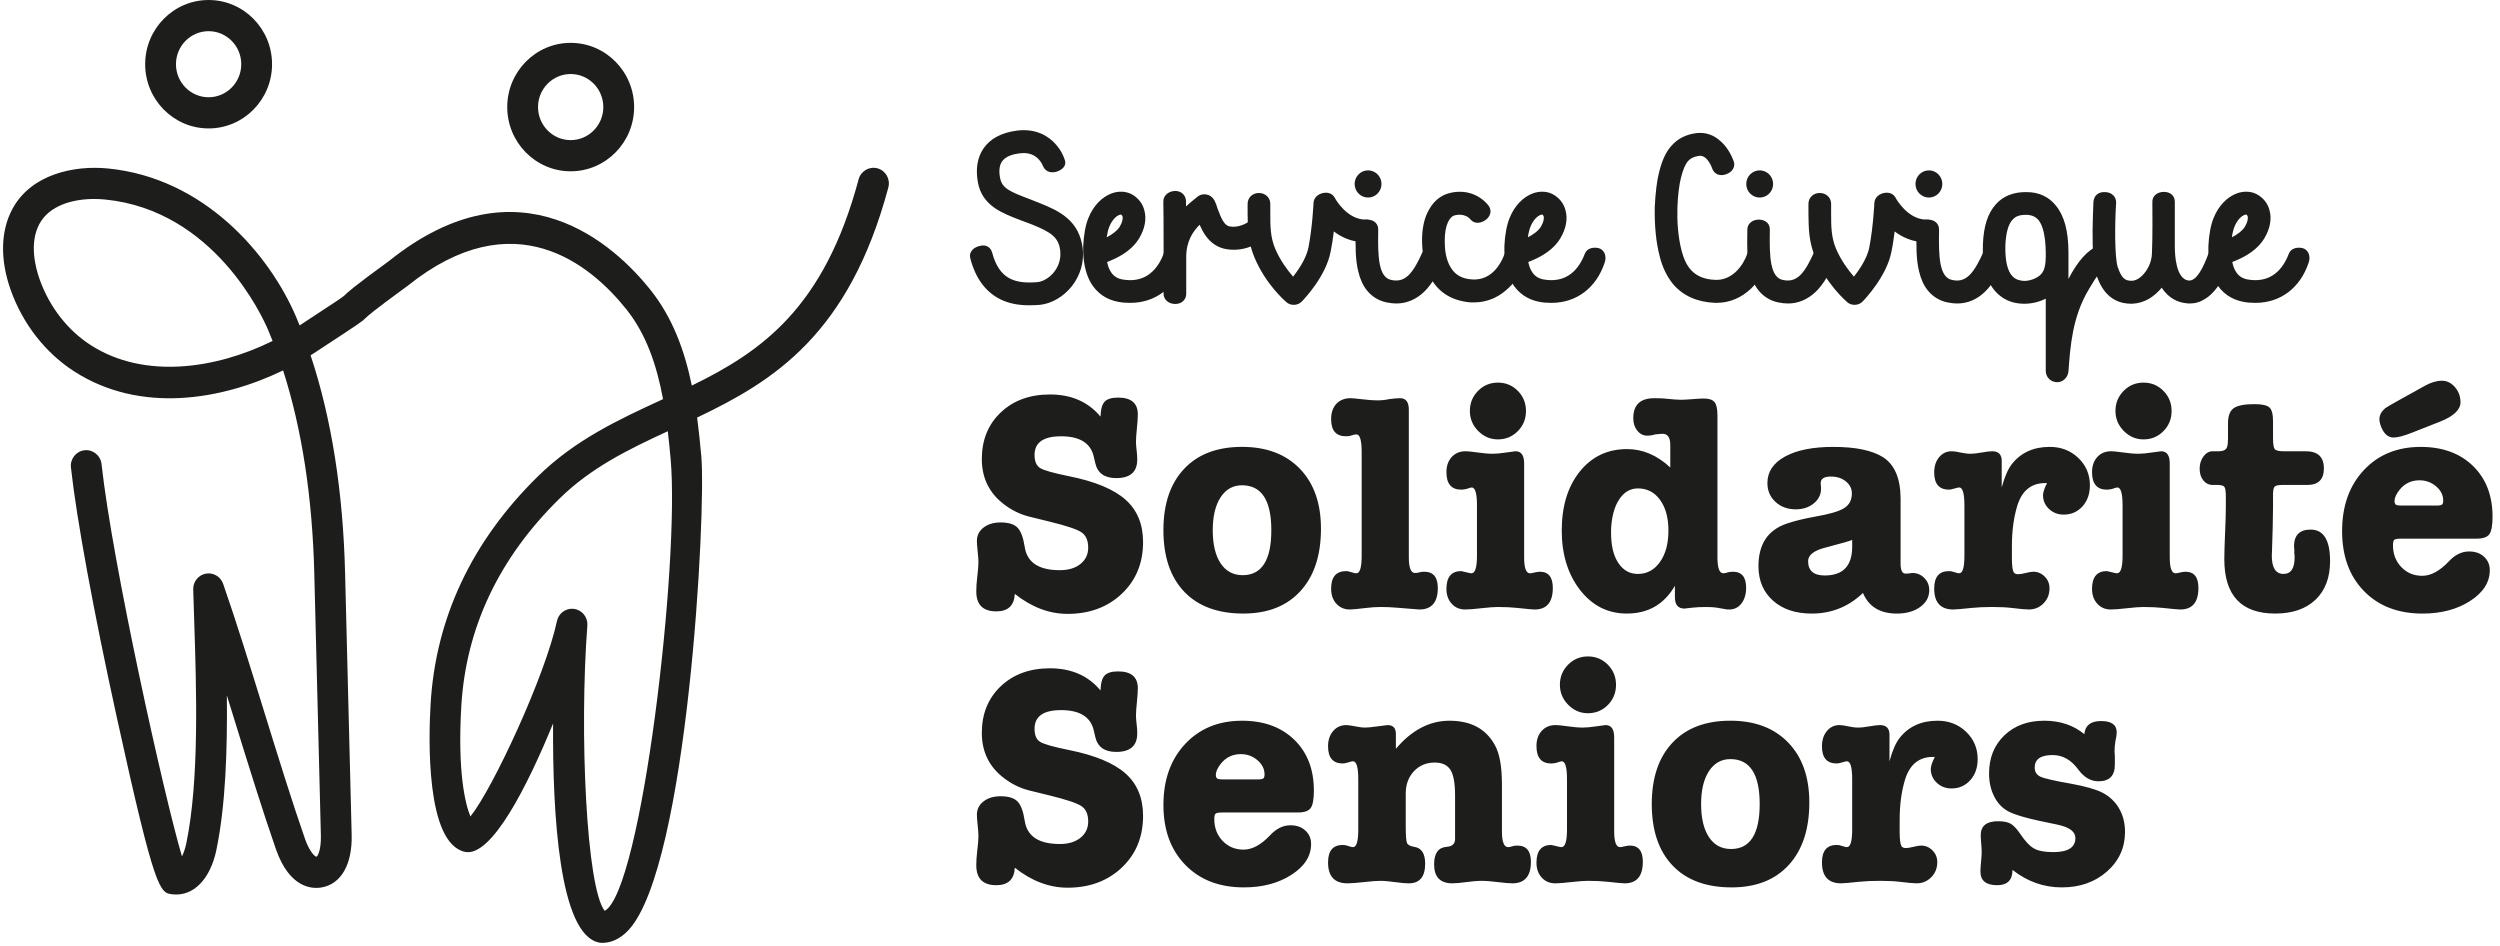 <svg xmlns="http://www.w3.org/2000/svg" width="185" height="70" viewBox="0 0 185 70">
    <defs>
        <filter id="2gxkus87na">
            <feColorMatrix in="SourceGraphic" values="0 0 0 0 1 0 0 0 0 1 0 0 0 0 1 0 0 0 1 0"/>
        </filter>
        <filter id="btrorw78xb">
            <feColorMatrix in="SourceGraphic" values="0 0 0 0 0 0 0 0 0 0 0 0 0 0 0 0 0 0 1 0"/>
        </filter>
    </defs>
    <g fill="none" fill-rule="evenodd">
        <g>
            <g filter="url(#2gxkus87na)" transform="translate(-95 -6799) translate(0 6739)">
                <g fill="#1D1D1B" filter="url(#btrorw78xb)" transform="translate(95 60)">
                    <path d="M77.697 29.19c1.582 0 2.83.546 3.741 1.64.015-.54.118-.909.308-1.11.19-.198.522-.299.993-.299.974 0 1.46.415 1.46 1.247 0 .231-.023.57-.068 1.016-.046.447-.069.785-.069 1.016 0 .139.015.34.046.6.03.263.046.462.046.6v.117c0 .908-.518 1.362-1.552 1.362-.867 0-1.384-.37-1.551-1.108l-.114-.485c-.229-1.002-1.035-1.501-2.419-1.501-1.309 0-1.962.461-1.962 1.385 0 .478.141.8.422.97.282.17.993.369 2.134.6 1.916.386 3.308.963 4.174 1.733.868.77 1.301 1.817 1.301 3.14 0 1.556-.525 2.83-1.574 3.824-1.05.992-2.388 1.489-4.016 1.489-1.354 0-2.654-.492-3.901-1.478-.045.863-.502 1.293-1.369 1.293-.989 0-1.483-.492-1.483-1.478 0-.323.023-.67.068-1.04.06-.491.092-.87.092-1.13 0-.17-.02-.432-.057-.785-.039-.356-.057-.617-.057-.786 0-.401.163-.728.49-.982.327-.254.75-.38 1.267-.38.577 0 .992.126 1.243.38.25.254.43.728.536 1.42.168 1.155 1.034 1.733 2.601 1.733.639 0 1.148-.154 1.529-.462.38-.309.57-.708.57-1.202 0-.538-.168-.92-.502-1.142-.335-.223-1.134-.49-2.395-.797l-1.507-.37c-.654-.17-1.262-.47-1.825-.9-1.095-.831-1.643-1.948-1.643-3.35 0-1.417.468-2.566 1.404-3.452.935-.886 2.148-1.328 3.639-1.328M91.91 35.91c-.67 0-1.197.297-1.585.89-.387.593-.582 1.405-.582 2.436 0 1.047.195 1.864.582 2.45.388.583.932.877 1.631.877 1.415 0 2.122-1.109 2.122-3.327 0-2.217-.722-3.325-2.168-3.325m.091 9.492c-1.885 0-3.342-.54-4.369-1.617-1.026-1.077-1.54-2.594-1.54-4.55 0-1.94.51-3.453 1.53-4.537 1.018-1.086 2.448-1.63 4.288-1.63 1.81 0 3.237.54 4.279 1.617 1.04 1.078 1.563 2.556 1.563 4.435 0 1.972-.506 3.51-1.518 4.618-1.011 1.11-2.422 1.664-4.233 1.664M103.615 29.467c.425 0 .638.285.638.854v10.924c0 .77.152 1.155.456 1.155.122 0 .228-.014.32-.046.091-.03.213-.046.364-.046.67 0 1.005.401 1.005 1.2 0 1.063-.457 1.595-1.369 1.595-.016 0-.593-.047-1.734-.139-.35-.03-.723-.046-1.119-.046-.335 0-.692.022-1.07.069-.64.078-1.044.116-1.21.116-.41 0-.746-.142-1.005-.427-.258-.285-.388-.659-.388-1.12 0-.863.374-1.295 1.119-1.295.09 0 .217.028.376.082.16.054.284.081.376.081.26 0 .389-.432.389-1.293v-7.692c0-.862-.13-1.293-.389-1.293-.105 0-.243.032-.412.092-.09.032-.21.046-.364.046-.73 0-1.095-.423-1.095-1.27 0-.476.13-.854.388-1.131.26-.277.608-.416 1.05-.416.121 0 .38.023.776.069.517.062.904.092 1.163.092.35 0 .654-.03.913-.092.349-.046.624-.069.822-.069M110.847 32.515c-.564 0-1.05-.207-1.46-.623-.411-.416-.617-.908-.617-1.478 0-.585.202-1.082.605-1.49.404-.407.894-.611 1.472-.611s1.068.204 1.472.611c.402.408.603.905.603 1.49s-.2 1.082-.603 1.49c-.404.408-.894.611-1.472.611m1.3.878c.426 0 .639.3.639.901v6.951c0 .785.145 1.18.434 1.18.06 0 .17-.02.33-.06.16-.038.294-.057.4-.057.639 0 .958.4.958 1.2 0 1.063-.45 1.595-1.346 1.595-.153 0-.58-.04-1.278-.116-.426-.047-.912-.069-1.46-.069-.273 0-.678.031-1.21.092-.533.06-.927.093-1.186.093-.41 0-.745-.142-1.003-.427-.26-.285-.39-.651-.39-1.098 0-.877.367-1.317 1.096-1.317l.593.14c.061.015.115.023.16.023.274 0 .411-.431.411-1.293v-3.742c0-.878-.13-1.318-.387-1.318-.045 0-.184.04-.412.117-.15.031-.274.046-.365.046-.73 0-1.095-.43-1.095-1.294 0-.461.13-.834.389-1.12.258-.284.6-.427 1.026-.427.168 0 .412.024.731.07.532.076.958.115 1.277.115.258 0 .593-.031 1.003-.093.412-.06.64-.092.685-.092M121.204 36.142c-.562 0-1.022.269-1.38.808-.357.539-.558 1.27-.604 2.193v.301c0 .94.178 1.68.537 2.217.358.54.84.81 1.447.81.67 0 1.213-.294 1.631-.879.419-.585.629-1.362.629-2.332 0-.94-.205-1.695-.616-2.264-.41-.57-.958-.854-1.644-.854m-.797-2.91c1.154 0 2.219.454 3.194 1.362v-1.663c0-.554-.191-.83-.571-.83-.091 0-.273.014-.547.045-.198.062-.396.092-.593.092-.29 0-.533-.123-.731-.369-.197-.246-.297-.554-.297-.924 0-.986.517-1.478 1.552-1.478.335 0 .578.008.73.023.609.062 1.02.093 1.231.093.199 0 .488-.016.868-.047.38-.03.662-.046.845-.046.38 0 .64.088.787.266.144.176.216.504.216.98v10.51c0 .785.145 1.178.434 1.178.09 0 .205-.024.342-.07.09-.03.213-.046.365-.046.654 0 .981.393.981 1.179 0 .477-.114.866-.343 1.165-.228.3-.53.45-.912.45h-.137l-.798-.138c-.182-.03-.442-.046-.776-.046-.395 0-.723.016-.982.046-.38.046-.584.07-.616.07-.47 0-.706-.279-.706-.833v-.853c-.792 1.37-1.977 2.055-3.56 2.055-1.399 0-2.552-.58-3.457-1.743-.903-1.163-1.357-2.63-1.357-4.4 0-1.802.445-3.257 1.335-4.366.89-1.108 2.057-1.662 3.503-1.662M137.062 40.46v-.507c-.107.061-.776.253-2.008.576-.836.216-1.254.547-1.254.994 0 .708.41 1.062 1.231 1.062 1.353 0 2.03-.708 2.03-2.125m3.308 4.944c-1.247 0-2.083-.51-2.509-1.526-1.066 1.017-2.328 1.526-3.787 1.526-1.203 0-2.16-.32-2.875-.96-.716-.638-1.072-1.49-1.072-2.552 0-1.616.691-2.663 2.076-3.14.594-.201 1.278-.37 2.053-.509 1.08-.184 1.815-.396 2.201-.635.389-.238.582-.603.582-1.098 0-.353-.147-.649-.445-.888-.296-.239-.665-.358-1.107-.358-.5 0-.752.16-.752.484 0 .108.008.216.023.323v.094c0 .43-.179.793-.536 1.085-.357.293-.803.44-1.334.44-.609 0-1.11-.186-1.507-.555-.395-.37-.592-.831-.592-1.387 0-.831.432-1.485 1.3-1.962.867-.478 2.06-.716 3.581-.716 1.643 0 2.867.254 3.675.762.866.554 1.3 1.586 1.3 3.095v4.78c0 .493.122.739.365.739.121 0 .234-.008.341-.022.046-.016.1-.024.16-.024.35 0 .646.124.89.37s.365.547.365.9c0 .51-.225.924-.674 1.247-.448.324-1.022.487-1.722.487M148.127 34.11v1.962c.213-.785.463-1.362.752-1.732.67-.847 1.606-1.27 2.807-1.27.836 0 1.54.274 2.111.82.57.546.855 1.22.855 2.02 0 .633-.182 1.152-.547 1.56-.366.408-.83.611-1.392.611-.427 0-.787-.138-1.084-.416-.296-.277-.445-.614-.445-1.015 0-.216.1-.517.296-.902h-.137c-1.02 0-1.704.548-2.053 1.64-.273.878-.41 1.887-.41 3.026v.877c0 .555.046.91.137 1.063.06.092.166.138.32.138.136 0 .325-.03.57-.092.243-.06.425-.093.547-.093.334 0 .62.12.855.36.236.238.354.526.354.865 0 .447-.148.82-.445 1.12-.296.3-.658.45-1.083.45-.228 0-.655-.038-1.28-.115-.378-.046-.857-.07-1.435-.07-.579 0-1.089.024-1.53.07-.73.077-1.177.115-1.346.115-.942 0-1.414-.515-1.414-1.547 0-.862.365-1.293 1.095-1.293.122 0 .26.026.41.081.152.054.266.08.343.08.258 0 .388-.43.388-1.293v-3.742c0-.877-.13-1.316-.388-1.316-.061 0-.179.028-.353.08-.176.055-.31.082-.4.082-.73 0-1.095-.424-1.095-1.27 0-.462.122-.839.365-1.132.244-.293.556-.44.935-.44.151 0 .366.032.64.094.272.061.531.092.775.092.183 0 .45-.03.8-.092.348-.062.607-.093.775-.093.47 0 .707.239.707.716M158.621 32.515c-.563 0-1.049-.207-1.46-.623-.41-.416-.617-.908-.617-1.478 0-.585.203-1.082.606-1.49.403-.407.894-.611 1.471-.611.58 0 1.068.204 1.473.611.402.408.604.905.604 1.49s-.202 1.082-.604 1.49c-.405.408-.894.611-1.473.611m1.301.878c.425 0 .639.3.639.901v6.951c0 .785.144 1.18.434 1.18.06 0 .17-.02.33-.06.16-.038.293-.057.4-.057.64 0 .958.4.958 1.2 0 1.063-.45 1.595-1.347 1.595-.152 0-.578-.04-1.276-.116-.427-.047-.913-.069-1.46-.069-.275 0-.679.031-1.21.092-.534.06-.93.093-1.187.093-.41 0-.745-.142-1.003-.427-.26-.285-.39-.651-.39-1.098 0-.877.366-1.317 1.096-1.317l.593.14c.062.015.115.023.161.023.272 0 .41-.431.41-1.293v-3.742c0-.878-.13-1.318-.387-1.318-.045 0-.184.04-.412.117-.151.031-.274.046-.365.046-.73 0-1.095-.43-1.095-1.294 0-.461.13-.834.389-1.12.258-.284.6-.427 1.025-.427.17 0 .413.024.732.07.531.076.958.115 1.277.115.259 0 .593-.031 1.003-.093.412-.06.64-.092.685-.092M168.204 36.557v.948l-.022 1.431-.046 1.547c-.016.509-.024.716-.024.624 0 .909.29 1.363.866 1.363.55 0 .824-.408.824-1.225 0-.123-.009-.215-.023-.277v-.3c-.017-.108-.022-.185-.022-.231 0-.832.409-1.247 1.232-1.247.957 0 1.436.778 1.436 2.333 0 1.216-.357 2.167-1.072 2.852-.716.685-1.712 1.028-2.989 1.028-2.51 0-3.765-1.34-3.765-4.018 0-.43.02-1.078.057-1.94.038-.862.056-1.51.056-1.94v-.74c0-.385-.032-.627-.102-.727-.067-.1-.23-.151-.49-.151h-.365c-.289 0-.524-.111-.707-.335-.182-.222-.274-.511-.274-.866 0-.354.095-.658.284-.912.191-.254.415-.38.674-.38h.433c.364 0 .579-.108.64-.324.044-.124.068-.332.068-.623v-1.132c0-.54.14-.908.42-1.109.283-.2.797-.3 1.541-.3.534 0 .894.077 1.085.23.19.155.285.494.285 1.016v1.249c0 .445.042.723.125.831.084.107.301.161.65.161h1.645c.895 0 1.344.423 1.344 1.27 0 .817-.41 1.224-1.232 1.224h-1.87c-.319 0-.51.055-.57.162-.06.108-.092.277-.092.508M177.193 37.089c0 .092.024.17.069.231.046.061.205.092.479.092h2.555c.229 0 .368-.027.422-.08.054-.055.08-.15.08-.29 0-.4-.175-.751-.525-1.05-.35-.3-.762-.45-1.233-.45-.607 0-1.101.238-1.481.715-.244.308-.366.585-.366.832m-1.117-6.075c0-.292.144-.561.433-.808.107-.076.38-.238.82-.485l2.123-1.178c.44-.246.86-.369 1.255-.369.366 0 .684.158.958.473.274.316.411.69.411 1.12 0 .554-.502 1.032-1.506 1.432l-2.055.808c-.622.248-1.087.37-1.39.37-.38 0-.678-.239-.89-.716-.107-.246-.16-.462-.16-.647m8.373 7.23c0 .646-.08 1.077-.239 1.292-.16.216-.476.324-.947.324h-5.567c-.273 0-.444.027-.514.082-.067.053-.101.188-.101.403 0 .647.204 1.186.615 1.617.41.43.928.647 1.55.647.64 0 1.294-.355 1.964-1.063.456-.493.958-.738 1.506-.738.456 0 .824.13 1.106.391.282.263.423.593.423.994 0 .894-.485 1.652-1.449 2.275-.967.624-2.141.936-3.526.936-1.81 0-3.254-.556-4.334-1.664-1.081-1.109-1.62-2.587-1.62-4.434 0-1.863.536-3.369 1.607-4.515 1.074-1.147 2.477-1.721 4.21-1.721 1.613 0 2.902.47 3.867 1.409.966.94 1.45 2.194 1.45 3.765M77.697 49.454c1.582 0 2.83.546 3.741 1.639.015-.54.118-.908.308-1.109.19-.199.522-.3.993-.3.974 0 1.46.416 1.46 1.248 0 .23-.023.57-.068 1.016-.046.447-.069.785-.069 1.016 0 .139.015.339.046.6.03.263.046.462.046.6v.116c0 .909-.518 1.362-1.552 1.362-.867 0-1.384-.37-1.551-1.108l-.114-.485c-.229-1.001-1.035-1.5-2.419-1.5-1.309 0-1.962.46-1.962 1.384 0 .478.141.802.422.97.282.17.993.37 2.134.6 1.916.386 3.308.964 4.174 1.733.868.771 1.301 1.818 1.301 3.141 0 1.556-.525 2.83-1.574 3.824-1.05.992-2.388 1.488-4.016 1.488-1.354 0-2.654-.492-3.901-1.477-.045.862-.502 1.293-1.369 1.293-.989 0-1.483-.493-1.483-1.479 0-.322.023-.67.068-1.039.06-.492.092-.87.092-1.13 0-.171-.02-.433-.057-.786-.039-.354-.057-.617-.057-.786 0-.4.163-.727.49-.981.327-.254.75-.381 1.267-.381.577 0 .992.127 1.243.38.25.255.43.728.536 1.42.168 1.156 1.034 1.733 2.601 1.733.639 0 1.148-.154 1.529-.462.38-.308.57-.708.57-1.202 0-.538-.168-.919-.502-1.141-.335-.224-1.134-.49-2.395-.798l-1.507-.37c-.654-.169-1.262-.47-1.825-.9-1.095-.83-1.643-1.947-1.643-3.349 0-1.417.468-2.566 1.404-3.453.935-.885 2.148-1.327 3.639-1.327M89.971 57.353c0 .092.023.17.068.23.046.061.206.093.48.093h2.555c.228 0 .368-.027.422-.081.054-.054.08-.15.08-.289 0-.4-.175-.751-.524-1.05-.35-.301-.762-.451-1.233-.451-.608 0-1.103.239-1.483.716-.243.308-.365.585-.365.832m7.256 1.154c0 .647-.08 1.078-.24 1.293-.16.215-.476.324-.947.324h-5.567c-.274 0-.445.026-.513.081-.068.054-.103.188-.103.403 0 .648.205 1.187.616 1.618.411.43.928.646 1.551.646.64 0 1.294-.354 1.963-1.062.456-.493.958-.739 1.506-.739.455 0 .825.13 1.106.392.282.262.422.592.422.994 0 .893-.483 1.652-1.449 2.274-.966.625-2.14.936-3.524.936-1.81 0-3.255-.556-4.335-1.664-1.081-1.108-1.62-2.586-1.62-4.434 0-1.863.536-3.368 1.608-4.514 1.073-1.147 2.475-1.721 4.21-1.721 1.612 0 2.9.47 3.867 1.408.966.94 1.449 2.195 1.449 3.765M103.295 54.303v1.108c1.171-1.385 2.494-2.077 3.97-2.077 1.581 0 2.699.6 3.353 1.8.35.617.525 1.587.525 2.912v3.464c0 .784.152 1.178.457 1.178.075 0 .19-.024.34-.07.078-.031.192-.046.344-.046.669 0 1.004.4 1.004 1.2 0 1.063-.457 1.594-1.369 1.594-.244 0-.608-.031-1.095-.092-.488-.06-.852-.092-1.096-.092-.38 0-.784.031-1.208.092-.426.06-.776.092-1.05.092-.898 0-1.346-.469-1.346-1.409 0-.815.312-1.247.935-1.293.411-.03.616-.223.616-.577v-3.234c0-.892-.113-1.52-.342-1.883-.227-.361-.616-.541-1.164-.541-.623 0-1.137.215-1.54.646-.403.431-.604.978-.604 1.64v2.402c0 .693.03 1.112.092 1.259.06.146.235.242.525.288.547.078.82.493.82 1.247 0 .97-.403 1.455-1.21 1.455-.227 0-.509-.022-.843-.069-.563-.077-.981-.115-1.254-.115-.275 0-.681.031-1.222.092-.539.06-.947.092-1.22.092-.959 0-1.437-.515-1.437-1.548 0-.861.365-1.292 1.094-1.292.122 0 .26.027.41.08.153.055.267.082.343.082.258 0 .388-.432.388-1.294v-3.742c0-.877-.13-1.317-.388-1.317-.061 0-.18.028-.352.082-.176.054-.31.08-.4.08-.73 0-1.095-.423-1.095-1.27 0-.462.125-.838.376-1.131.252-.293.582-.44.992-.44.123 0 .38.04.777.117.227.046.425.068.593.068.182 0 .494-.03.934-.092.442-.06.685-.092.731-.092.41 0 .616.216.616.646M117.509 52.78c-.564 0-1.05-.208-1.46-.624-.411-.416-.617-.908-.617-1.479 0-.584.202-1.081.605-1.489.404-.408.894-.612 1.472-.612.579 0 1.068.204 1.473.612.401.408.603.905.603 1.49s-.202 1.082-.603 1.49c-.405.408-.894.611-1.473.611m1.3.877c.426 0 .64.301.64.901v6.952c0 .785.144 1.179.433 1.179.06 0 .17-.02.331-.059.16-.038.293-.057.4-.057.638 0 .957.4.957 1.2 0 1.063-.45 1.595-1.346 1.595-.153 0-.58-.039-1.278-.117-.426-.046-.912-.068-1.46-.068-.273 0-.677.031-1.21.092-.533.06-.927.093-1.186.093-.41 0-.745-.143-1.002-.427-.26-.285-.39-.651-.39-1.098 0-.878.366-1.316 1.096-1.316l.592.138c.063.016.115.024.161.024.273 0 .41-.432.41-1.294v-3.741c0-.878-.13-1.318-.387-1.318-.045 0-.184.04-.411.116-.152.032-.275.047-.365.047-.73 0-1.096-.43-1.096-1.293 0-.462.13-.835.39-1.121.257-.284.6-.428 1.025-.428.168 0 .412.024.731.07.532.077.958.115 1.277.115.259 0 .593-.03 1.004-.092.412-.06.64-.093.684-.093M128.05 56.174c-.67 0-1.197.297-1.587.889-.387.594-.581 1.406-.581 2.436 0 1.048.194 1.864.581 2.45.39.584.932.877 1.632.877 1.414 0 2.121-1.109 2.121-3.327 0-2.216-.723-3.325-2.167-3.325m.092 9.493c-1.887 0-3.343-.54-4.37-1.618-1.027-1.077-1.54-2.594-1.54-4.55 0-1.939.51-3.452 1.529-4.537 1.02-1.086 2.448-1.63 4.29-1.63 1.809 0 3.234.54 4.277 1.618 1.041 1.077 1.563 2.555 1.563 4.434 0 1.972-.506 3.51-1.517 4.619-1.012 1.109-2.424 1.664-4.232 1.664M139.822 54.373v1.962c.213-.785.464-1.362.753-1.731.669-.847 1.605-1.271 2.807-1.271.835 0 1.54.274 2.11.82.57.547.855 1.22.855 2.02 0 .633-.182 1.153-.547 1.56-.366.408-.83.613-1.392.613-.426 0-.787-.14-1.083-.417-.297-.277-.446-.615-.446-1.016 0-.216.1-.515.297-.901h-.137c-1.02 0-1.704.547-2.054 1.64-.273.877-.41 1.887-.41 3.026v.877c0 .554.046.91.137 1.063.06.092.167.138.32.138.136 0 .326-.03.57-.092.243-.06.425-.092.548-.092.333 0 .618.12.854.358.236.24.355.527.355.866 0 .445-.149.82-.446 1.12-.296.3-.658.45-1.083.45-.228 0-.654-.038-1.278-.116-.38-.046-.86-.068-1.437-.068-.579 0-1.089.022-1.53.068-.729.078-1.177.116-1.346.116-.942 0-1.414-.516-1.414-1.548 0-.861.366-1.293 1.095-1.293.123 0 .26.027.41.081.152.054.267.081.344.081.257 0 .387-.431.387-1.293v-3.742c0-.877-.13-1.317-.387-1.317-.062 0-.18.028-.354.082-.176.053-.309.08-.4.08-.73 0-1.095-.423-1.095-1.27 0-.462.123-.838.366-1.132.243-.292.555-.439.935-.439.15 0 .365.032.639.093.273.062.532.092.775.092.183 0 .45-.03.8-.092.349-.061.607-.093.775-.093.471 0 .707.239.707.717M151.275 53.333c1.172 0 2.16.331 2.966.994.06-.646.471-.97 1.232-.97.776 0 1.163.277 1.163.831 0 .185-.03.393-.091.624-.046.276-.069.54-.069.784 0 .047.009.17.023.37v.624c0 .817-.403 1.225-1.208 1.225-.579 0-1.081-.293-1.506-.878-.517-.709-1.15-1.063-1.895-1.063-.882 0-1.322.308-1.322.924 0 .324.144.55.432.68.29.133 1.05.305 2.283.521 1.004.185 1.745.393 2.224.623.479.231.871.563 1.175.994.38.554.57 1.201.57 1.94 0 1.17-.445 2.148-1.334 2.933-.89.785-2.004 1.178-3.343 1.178s-2.554-.431-3.65-1.294c0 .755-.38 1.132-1.141 1.132-.821 0-1.232-.338-1.232-1.016 0-.155.015-.393.045-.717.032-.323.047-.56.047-.715 0-.139-.012-.347-.034-.624-.024-.278-.036-.484-.036-.623 0-.693.427-1.039 1.28-1.039.41 0 .72.061.935.184.212.124.44.362.684.717.38.57.73.942 1.05 1.119.319.177.79.266 1.414.266 1.094 0 1.642-.347 1.642-1.04 0-.476-.44-.807-1.323-.993l-1.323-.277c-1.08-.231-1.845-.462-2.293-.693-.449-.232-.803-.596-1.061-1.096-.259-.5-.388-1.075-.388-1.721 0-1.155.377-2.094 1.13-2.818.752-.724 1.737-1.086 2.954-1.086M44.748 67.402c-1.354-1.687-1.886-13.216-1.284-21.112.047-.605-.379-1.143-.971-1.23-.056-.009-.111-.012-.166-.012-.528 0-.999.372-1.113.91-.852 4.01-4.73 12.376-6.402 14.46-.394-.933-.963-3.348-.674-8.188.345-5.778 2.785-10.933 7.251-15.32 2.357-2.317 5.11-3.649 8.027-5 .08.683.147 1.368.21 2.048.687 7.633-2.146 31.972-4.878 33.444M6.724 25.545c-1.715-1.1-3.06-2.827-3.786-4.86-.331-.93-.775-2.7-.027-4.103.732-1.377 2.462-1.858 4.064-1.858.267 0 .53.014.784.039 8.1.787 11.69 8.728 12.072 9.631.117.274.23.553.341.835-4.18 2.073-9.491 2.855-13.448.316m58.213-13.088c-.611-.163-1.234.198-1.399.812-2.553 9.542-7.203 12.754-12.344 15.264-.525-2.562-1.41-5.015-3.064-7.088-2.58-3.231-9.628-9.904-19.32-2.15-2.741 2-3.09 2.34-3.32 2.567-.135.129-.352.275-3.317 2.22-.081-.2-.164-.4-.247-.598-1.97-4.648-6.807-10.323-13.949-11.018-2.508-.243-5.687.422-7.072 3.021-.866 1.625-.905 3.749-.11 5.98.897 2.513 2.57 4.653 4.71 6.026 4.893 3.14 10.913 2.11 15.444-.082 1.392 4.333 2.168 9.377 2.309 15.043l.487 19.366c.027 1.049-.232 1.562-.334 1.579-.108-.018-.503-.351-.844-1.33-.955-2.738-2.002-6.122-3.015-9.395-1.018-3.29-2.071-6.695-3.04-9.473-.187-.535-.73-.854-1.284-.75-.552.103-.946.598-.93 1.167l.066 2.096c.175 5.35.392 12.008-.58 16.706-.083.391-.2.713-.32.954-1.346-4.555-5.166-21.786-5.95-29.033-.069-.635-.636-1.091-1.257-1.022-.625.07-1.077.64-1.008 1.272.401 3.717 1.674 10.647 3.404 18.537 2.828 12.899 3.175 12.94 4.104 13.051 1.54.18 2.803-1.108 3.256-3.285.685-3.307.817-7.432.774-11.434.198.635.395 1.272.59 1.904 1.02 3.291 2.072 6.695 3.04 9.473 1.013 2.904 2.693 2.954 3.37 2.836 1.456-.246 2.292-1.709 2.236-3.911l-.487-19.367c-.152-6.062-1.01-11.463-2.553-16.103.14-.087.276-.174.41-.262 3.376-2.214 3.376-2.214 3.677-2.507.138-.135.463-.452 3.114-2.387 7.843-6.275 13.499-1.59 16.173 1.76 1.486 1.86 2.253 4.184 2.708 6.64l-.142.066c-3.127 1.445-6.36 2.94-9.121 5.651-4.888 4.803-7.558 10.468-7.938 16.838-.144 2.414-.386 10.339 2.557 10.951 1.942.386 4.58-4.798 6.507-9.504-.046 6.724.458 15.662 3.418 16.214.075.015.15.02.225.02.498 0 1.229-.173 1.955-.961 4.356-4.744 5.741-30.931 5.37-35.062-.087-.946-.183-1.9-.308-2.85 5.663-2.697 11.24-6.15 14.15-17.026.165-.615-.194-1.248-.801-1.416M15.437 2.307c1.332 0 2.416 1.097 2.416 2.445 0 1.349-1.084 2.445-2.416 2.445-1.332 0-2.415-1.096-2.415-2.445 0-1.348 1.083-2.445 2.415-2.445m0 7.197c2.59 0 4.695-2.132 4.695-4.752 0-2.62-2.105-4.752-4.695-4.752-2.588 0-4.694 2.132-4.694 4.752 0 2.62 2.106 4.752 4.694 4.752"/>
                    <path d="M42.23 5.478c1.332 0 2.415 1.096 2.415 2.445 0 1.348-1.083 2.446-2.415 2.446s-2.416-1.098-2.416-2.446c0-1.349 1.084-2.445 2.416-2.445m0 7.198c2.589 0 4.695-2.132 4.695-4.753 0-2.62-2.106-4.752-4.695-4.752-2.589 0-4.694 2.132-4.694 4.752 0 2.62 2.105 4.753 4.694 4.753M74.136 21.98c-1.037-.51-1.766-1.477-2.14-2.905-.097-.344.18-.59.52-.672.34-.099.615 0 .713.344.6 2.281 2.074 2.46 3.58 2.33.455-.049.99-.36 1.346-.82.275-.345.583-.92.502-1.722-.13-1.1-.762-1.526-2.236-2.117-.26-.098-.503-.197-.745-.278-.778-.296-1.442-.56-1.961-.92-.632-.442-1.005-.984-1.15-1.739-.18-.95-.05-1.77.388-2.394.47-.673 1.232-1.066 2.269-1.214 1.36-.197 2.22.36 2.69.87.486.525.599.902.696 1.163.098.265-.113.477-.437.592-.324.115-.632.049-.778-.23-.113-.23-.13-.344-.438-.672-.388-.377-.907-.542-1.555-.443-.681.08-1.15.311-1.409.672-.293.426-.26.984-.18 1.395.18.868.795 1.13 2.318 1.705.244.098.487.198.746.296.697.279 1.41.59 1.96 1.066.633.541.972 1.23 1.086 2.1.114.967-.162 1.919-.778 2.69-.582.722-1.41 1.198-2.204 1.28-.226.016-.502.032-.794.032-.615 0-1.328-.082-2.009-.41"/>
                    <path d="M74.223 21.797c.546.262 1.174.39 1.922.39.287 0 .558-.016.78-.032.743-.076 1.516-.528 2.064-1.206.58-.726.84-1.628.734-2.538-.11-.844-.432-1.471-1.016-1.97-.535-.463-1.235-.764-1.905-1.033-.224-.084-.44-.171-.653-.257l-.093-.038c-1.438-.542-2.232-.842-2.44-1.852-.126-.643-.054-1.164.211-1.55.299-.418.82-.67 1.549-.759.692-.105 1.27.062 1.717.497.28.298.348.445.426.615l.053.114c.126.242.415.171.534.13.16-.057.277-.14.314-.221.017-.035.017-.068.002-.11l-.024-.063c-.089-.244-.21-.579-.631-1.034-.436-.472-1.226-.997-2.517-.807-1.004.143-1.703.513-2.134 1.13-.401.57-.524 1.346-.356 2.24.134.69.464 1.188 1.068 1.611.496.345 1.134.6 1.918.896.166.056.342.124.523.194l.222.084c1.521.61 2.223 1.083 2.365 2.283.088.874-.249 1.501-.546 1.873-.376.485-.958.837-1.479.893-1.521.132-3.16-.059-3.795-2.478-.023-.082-.092-.313-.466-.202-.172.042-.304.125-.361.223-.035.06-.042.125-.02.2.354 1.355 1.038 2.289 2.034 2.777m1.922.794c-.81 0-1.494-.14-2.094-.43h-.001c-1.107-.543-1.862-1.564-2.245-3.034-.05-.177-.03-.355.06-.51.113-.196.333-.345.604-.41.46-.134.83.052.951.485.529 2.01 1.733 2.323 3.372 2.184.41-.044.896-.344 1.206-.743.252-.316.535-.844.46-1.578-.115-.984-.653-1.366-2.11-1.95l-.223-.084c-.174-.067-.343-.133-.511-.19-.818-.31-1.479-.573-2.012-.944-.689-.483-1.08-1.076-1.233-1.867-.189-1.007-.043-1.888.422-2.551.49-.703 1.299-1.139 2.403-1.296 1.537-.216 2.455.488 2.864.931.476.515.62.909.715 1.17l.022.062c.054.143.048.29-.012.422-.087.185-.275.334-.545.43-.437.153-.837.027-1.02-.325l-.062-.129c-.07-.155-.117-.257-.345-.5-.347-.337-.815-.467-1.382-.381-.621.074-1.049.272-1.278.591-.198.29-.247.707-.143 1.236.155.753.684.988 2.19 1.556l.099.04c.21.084.423.17.647.255.706.284 1.44.6 2.02 1.103.654.559 1.032 1.288 1.154 2.226.121 1.022-.17 2.03-.82 2.844-.613.76-1.487 1.265-2.338 1.354-.237.016-.518.033-.815.033M82.771 15.713c-.259.082-.632.41-.86.968-.112.262-.21.705-.258 1.214.503-.214 1.102-.557 1.377-1.017.21-.345.292-.69.227-.92-.033-.113-.097-.195-.21-.262-.033-.015-.065-.015-.097-.015-.066 0-.13.015-.179.032m.048 6.431c-.858-.149-1.54-.624-1.96-1.379-.454-.835-.519-1.853-.503-2.542.033-.738.162-1.526.373-2.017.323-.82.924-1.46 1.604-1.707.454-.164.924-.148 1.312.049.422.23.73.608.844 1.067.162.59.032 1.263-.373 1.935-.34.558-.908 1.034-1.702 1.41-.275.133-.534.23-.713.296.05.311.13.623.275.869.227.428.584.673 1.054.755 1.49.262 2.658-.41 3.273-2.05.098-.246.405-.345.746-.279.356.066.47.491.34.82-.583 1.756-1.944 2.871-3.824 2.838-.243 0-.502-.017-.746-.065"/>
                    <path d="M82.947 15.87c-.03.012-.071.02-.111.034l-.005.002c-.215.068-.536.363-.735.852-.081.187-.152.473-.202.802.462-.237.8-.51.966-.787.175-.286.254-.584.205-.759-.015-.054-.041-.098-.118-.143zm-1.525 2.342l.032-.336c.05-.522.15-.987.275-1.277.264-.648.693-.986.98-1.078.057-.02.144-.042.24-.042.044 0 .11 0 .183.035.171.098.27.224.316.388.083.293-.007.688-.248 1.082-.314.523-.973.885-1.47 1.097l-.308.131zm1.533-3.624c-.18 0-.368.033-.555.1-.627.228-1.182.823-1.486 1.592-.188.44-.325 1.187-.36 1.952-.021.974.144 1.818.48 2.436.388.696 1.017 1.138 1.819 1.277l.004.001c.226.045.497.062.784.062 1.694 0 2.988-.981 3.558-2.702.059-.147.054-.31-.008-.424-.04-.073-.1-.119-.178-.133-.256-.048-.47.016-.524.156-.633 1.686-1.873 2.458-3.493 2.174-.54-.095-.943-.383-1.195-.858-.136-.229-.235-.537-.298-.934l-.025-.165.155-.056c.186-.068.435-.163.696-.288.75-.356 1.294-.805 1.617-1.334.376-.624.497-1.239.351-1.775-.1-.402-.364-.735-.746-.943-.18-.092-.383-.138-.596-.138zm.688 7.824c-.313 0-.608-.02-.86-.069-.923-.161-1.648-.672-2.098-1.479-.376-.691-.553-1.581-.528-2.646.036-.828.18-1.609.389-2.093.343-.87.987-1.551 1.72-1.816.51-.185 1.031-.163 1.469.06.487.264.822.688.947 1.197.176.642.04 1.366-.396 2.09-.365.597-.966 1.097-1.787 1.487-.207.099-.404.18-.572.244.053.266.124.474.22.635.199.373.498.585.917.659 1.427.251 2.486-.413 3.054-1.923.129-.33.517-.493.968-.406.195.037.357.156.455.335.12.219.132.51.033.758-.617 1.86-2.085 2.967-3.931 2.967z"/>
                    <path d="M93.286 17.6c-.162.147-1.151.852-2.495.64-.6-.1-1.087-.427-1.46-.985-.21-.312-.356-.657-.485-.967-.6.54-1.265 1.344-1.265 2.722V21.733c0 .344-.26.558-.616.558-.357 0-.664-.214-.664-.558 0-.066.016-5.708-.016-6.79-.016-.362.291-.593.648-.608.357-.017.616.213.632.558v.852c.324-.327.632-.59.876-.787.113-.082.193-.163.259-.213.146-.132.356-.197.55-.147.195.032.358.163.454.344.08.164.146.36.211.574.292.772.534 1.361 1.07 1.444.81.13 1.458-.345 1.555-.394.21-.098.55-.049.713.23.147.295.194.639.033.804"/>
                    <path d="M86.97 14.536l-.027.001c-.155.006-.291.064-.375.156-.06.065-.088.147-.084.24.029.947.02 5.385.017 6.724v.075c0 .235.234.357.464.357.202 0 .417-.093.417-.357V19.01c0-1.5.76-2.358 1.331-2.874l.208-.187.108.26c.117.28.263.63.468.932.343.515.776.809 1.325.9 1.326.212 2.258-.53 2.326-.588.064-.074.055-.308-.073-.567-.102-.173-.329-.195-.452-.137-.241.149-.878.538-1.67.41-.67-.103-.94-.816-1.224-1.571-.062-.203-.126-.4-.203-.555-.068-.126-.182-.215-.308-.236-.14-.037-.282.005-.385.098-.036.029-.06.05-.088.075-.053.046-.114.098-.188.152-.198.16-.512.423-.851.766l-.34.345v-1.34c-.01-.216-.165-.357-.395-.357m-.006 7.957c-.492 0-.863-.326-.863-.76v-.077c.003-1.337.012-5.77-.016-6.707-.01-.199.056-.383.188-.528.155-.172.392-.276.65-.287.48-.024.82.293.84.75v.391c.217-.2.41-.36.552-.475.072-.052.123-.097.168-.136.035-.03.067-.059.096-.08.189-.172.47-.247.719-.183.234.04.45.203.58.446.093.186.164.402.227.61.28.74.498 1.24.909 1.303.65.104 1.191-.227 1.37-.336l.065-.039c.305-.143.76-.062.975.308.163.33.256.792.002 1.05l-.008.007c-.01.009-1.084.942-2.66.689-.655-.109-1.19-.469-1.592-1.07-.163-.242-.29-.501-.393-.738-.498.498-.993 1.216-.993 2.379v2.722c0 .448-.335.761-.816.761"/>
                    <path d="M95.325 22.21c-.065-.05-1.507-1.298-2.318-3.25-.47-1.13-.47-2.1-.486-3.23v-.64c0-.362.276-.607.633-.607.356 0 .632.23.647.573v.674c0 1.016 0 1.837.373 2.74.437 1.032 1.102 1.853 1.523 2.312.454-.557 1.15-1.51 1.33-2.46.29-1.51.373-3.281.373-3.298.015-.296.259-.476.533-.541.292-.065.551.016.68.278.018.05.925 1.69 2.433 1.69h.015c.357 0 .551.263.551.624 0 .36-.194.656-.55.656h-.016c-1.07 0-1.913-.46-2.497-1.001-.065.558-.145 1.214-.276 1.837-.34 1.82-2.024 3.544-2.09 3.61-.129.13-.291.18-.453.18-.146 0-.292-.05-.405-.148"/>
                    <path d="M93.153 14.685c-.254 0-.432.166-.432.405v.735c.016 1.07.03 1.995.471 3.058.805 1.94 2.24 3.155 2.253 3.166l.01.007c.163.142.443.124.589-.023.068-.07 1.708-1.761 2.034-3.503.13-.622.21-1.268.274-1.823l.045-.392.287.267c.466.432 1.255.947 2.362.947.35 0 .368-.378.368-.454 0-.158-.046-.423-.353-.423-1.699 0-2.63-1.809-2.636-1.828-.09-.177-.295-.18-.448-.144-.084.02-.365.106-.379.355 0 .003-.08 1.799-.376 3.325-.14.747-.6 1.606-1.37 2.55l-.145.178-.156-.168c-.472-.515-1.125-1.344-1.56-2.37-.389-.942-.389-1.813-.389-2.82v-.674c-.01-.218-.191-.371-.449-.371m2.578 7.873c-.2 0-.39-.068-.535-.196-.133-.112-1.556-1.356-2.371-3.323-.473-1.134-.487-2.096-.502-3.209v-.74c0-.461.356-.809.83-.809.47 0 .827.322.848.766v.683c0 1.004 0 1.797.357 2.662.367.865.9 1.585 1.33 2.08.64-.819 1.023-1.554 1.143-2.189.29-1.507.369-3.248.369-3.265.02-.357.283-.636.688-.732.404-.092.741.054.906.385.01.025.864 1.578 2.252 1.578.464 0 .765.332.765.826 0 .504-.308.857-.75.857-1.042 0-1.825-.398-2.358-.808-.058.47-.13.984-.234 1.485-.34 1.826-1.96 3.523-2.144 3.71-.156.157-.36.24-.594.24"/>
                    <path d="M102.63 22.177c-.534-.115-.988-.395-1.328-.821-.275-.344-.47-.787-.6-1.328-.226-.92-.193-1.985-.179-2.888v-.147c0-.362.326-.542.682-.542.357.017.6.214.583.558v.147c-.032 1.887.017 3.527 1.119 3.757.582.132 1.037 0 1.458-.393.438-.427.793-1.132 1.07-1.755.145-.312.534-.362.859-.214.324.147.453.443.307.754-.356.772-.761 1.575-1.362 2.15-.55.524-1.199.803-1.911.803-.227 0-.453-.033-.697-.081m-1.394-7.76c-.436 0-.794-.36-.794-.804 0-.442.358-.804.794-.804.437 0 .795.362.795.804 0 .443-.358.805-.795.805"/>
                    <path d="M101.237 13.01c-.327 0-.595.271-.595.603 0 .332.268.603.595.603.328 0 .595-.27.595-.603 0-.332-.267-.602-.595-.602m0 1.608c-.548 0-.994-.45-.994-1.006 0-.555.446-1.006.994-1.006s.994.451.994 1.006c0 .555-.446 1.006-.994 1.006m1.433 7.36c.268.053.471.077.658.077.657 0 1.253-.251 1.775-.748.584-.56.986-1.372 1.317-2.088.045-.096.053-.184.024-.264-.033-.09-.113-.168-.233-.221-.217-.099-.498-.091-.596.116-.244.55-.626 1.34-1.112 1.814-.48.45-1 .587-1.64.445-1.236-.258-1.308-1.945-1.274-3.957v-.145c.004-.102-.018-.177-.068-.233-.065-.072-.18-.115-.325-.122-.04 0-.473.01-.473.34l-.002.29c-.016.867-.033 1.85.174 2.695.127.528.31.936.561 1.25.313.393.72.645 1.214.75m.658.481c-.214 0-.44-.026-.737-.084h-.002c-.578-.126-1.076-.433-1.442-.892-.29-.362-.499-.822-.638-1.407-.222-.898-.203-1.909-.186-2.8l.002-.283c0-.438.361-.744.88-.744.265.012.472.1.612.255.121.136.18.313.17.514v.138c-.03 1.833.02 3.363.96 3.56.51.112.904.009 1.284-.345.432-.422.79-1.167 1.022-1.69.183-.39.668-.522 1.123-.315.216.099.374.259.443.452.066.181.053.38-.038.574-.345.75-.768 1.6-1.404 2.21-.59.561-1.298.857-2.05.857"/>
                    <path d="M108.851 22.177c-.63-.05-1.198-.214-1.686-.51-.436-.262-.793-.639-1.068-1.098-.535-.886-.648-1.952-.664-2.674-.017-.92.145-1.69.486-2.28.388-.706.907-.984 1.28-1.1.437-.131.923-.164 1.377-.065.534.115 1.02.41 1.378.836.227.262.179.559-.082.787-.275.23-.664.312-.89.05-.39-.475-1.006-.492-1.41-.377-.437.132-.876.772-.86 2.132 0 .575.082 1.394.472 2.017.37.625.938.936 1.748.985 1.588.115 2.334-1.295 2.578-1.984.129-.329.486-.427.825-.312.325.13.47.426.341.754-.34.92-.778 1.493-1.378 2.002-.647.557-1.41.837-2.22.837h-.227z"/>
                    <path d="M108.86 21.975h.218c.768 0 1.492-.273 2.092-.79.623-.528 1.017-1.102 1.32-1.918.042-.107.045-.201.01-.284-.038-.091-.12-.164-.24-.212-.21-.07-.473-.038-.565.2-.185.523-.937 2.248-2.777 2.11-.88-.053-1.505-.407-1.906-1.081-.413-.66-.499-1.518-.499-2.122-.021-1.871.762-2.254 1.001-2.325.494-.141 1.178-.099 1.62.44.158.183.455.056.611-.076.065-.056.147-.15.153-.262.006-.078-.026-.158-.094-.236-.33-.394-.779-.666-1.27-.771-.401-.089-.854-.066-1.279.06-.487.151-.878.49-1.161 1.005-.323.56-.478 1.292-.463 2.178.022 1.047.237 1.912.636 2.573.267.445.603.79 1 1.03.447.27.98.432 1.592.481m.22.403h-.244c-.675-.053-1.272-.234-1.771-.538-.453-.272-.837-.664-1.137-1.166-.437-.721-.67-1.656-.694-2.775-.017-.962.155-1.765.514-2.386.415-.756.988-1.066 1.394-1.19.486-.148 1.012-.173 1.477-.07.574.124 1.103.444 1.488.902.136.158.203.341.191.527-.014.199-.115.386-.293.543-.35.291-.86.39-1.173.031-.415-.508-1.079-.353-1.206-.316-.336.1-.728.67-.714 1.936 0 .553.077 1.33.44 1.912.336.562.84.845 1.594.89 1.551.104 2.213-1.388 2.377-1.85.163-.41.61-.592 1.076-.436.226.09.39.243.468.432.078.182.075.386-.006.589-.325.881-.755 1.506-1.434 2.082-.671.577-1.483.883-2.348.883"/>
                    <path d="M113.938 15.713c-.26.082-.633.41-.86.968-.113.262-.21.705-.258 1.214.502-.214 1.103-.557 1.377-1.017.21-.345.291-.69.227-.92-.032-.113-.097-.195-.21-.262-.032-.015-.066-.015-.098-.015-.064 0-.129.015-.178.032m.05 6.431c-.86-.149-1.54-.624-1.963-1.379-.453-.835-.518-1.853-.502-2.542.033-.738.163-1.526.372-2.017.325-.82.925-1.46 1.606-1.707.453-.164.923-.148 1.312.049.422.23.73.608.843 1.067.161.59.032 1.263-.372 1.935-.34.558-.91 1.034-1.702 1.41-.277.133-.536.23-.714.296.05.311.13.623.276.869.227.428.583.673 1.053.755 1.491.262 2.658-.41 3.274-2.05.097-.246.406-.345.746-.279.356.066.47.491.34.82-.584 1.756-1.945 2.871-3.824 2.838-.245 0-.504-.017-.746-.065"/>
                    <path d="M114.114 15.87c-.031.012-.07.02-.112.034l-.004.002c-.214.068-.537.363-.735.852-.08.186-.152.473-.201.802.462-.237.8-.51.965-.787.21-.348.243-.626.206-.76-.016-.053-.041-.097-.12-.142zm-1.525 2.342l.032-.337c.05-.522.15-.987.275-1.276.263-.648.692-.986.98-1.078.057-.02.145-.042.24-.042.04 0 .11 0 .184.035.17.098.27.224.315.388.083.294-.007.688-.25 1.082-.31.522-.97.885-1.469 1.097l-.307.131zm1.534-3.624c-.18 0-.369.033-.556.1-.627.228-1.183.823-1.486 1.592-.189.441-.326 1.188-.359 1.952-.022.975.144 1.819.479 2.436.388.696 1.017 1.138 1.82 1.277l.005.001c.223.045.493.062.783.062 1.694 0 2.987-.981 3.558-2.702.059-.147.054-.31-.009-.424-.04-.073-.099-.119-.177-.133-.255-.048-.47.015-.524.156-.636 1.686-1.877 2.457-3.494 2.174-.541-.095-.943-.384-1.195-.859-.135-.226-.235-.534-.297-.933l-.025-.165.155-.056c.186-.069.436-.164.697-.288.749-.357 1.293-.806 1.616-1.334.375-.623.496-1.238.35-1.775-.1-.402-.363-.735-.746-.943-.18-.092-.382-.138-.595-.138zm.687 7.824c-.327-.002-.61-.02-.86-.07-.923-.16-1.648-.671-2.098-1.478-.374-.69-.553-1.58-.528-2.646.035-.826.182-1.607.39-2.092.343-.871.986-1.552 1.72-1.817.51-.184 1.032-.163 1.467.06.488.264.823.688.948 1.197.176.643.04 1.367-.396 2.09-.365.597-.966 1.097-1.787 1.487-.205.098-.403.18-.572.244.052.267.126.475.22.634.199.373.497.586.918.66 1.426.25 2.485-.414 3.053-1.923.129-.33.522-.493.968-.406.196.037.357.156.456.336.118.218.132.509.032.758-.617 1.858-2.085 2.966-3.93 2.966zM126.93 22.21c-1.248-.05-2.253-.477-2.966-1.313-.566-.69-.825-1.46-.956-1.985-.34-1.312-.373-2.674-.356-3.576.049-1.116.178-2.034.308-2.51.211-.87.486-1.477.875-1.903.422-.476.972-.771 1.701-.87.617-.082 1.2.115 1.686.575.47.426.729.968.875 1.345.129.328-.081.607-.404.722-.325.13-.666.066-.796-.28-.064-.197-.47-1.181-1.198-1.082-.422.066-.697.197-.924.443-.244.279-.421.705-.584 1.362-.227.868-.487 3.363.05 5.445.275 1.05.825 2.281 2.721 2.33 1.33.033 2.205-1.115 2.546-2.116.129-.345.453-.427.792-.312.326.115.488.395.373.738-.161.428-.486 1.28-1.216 1.969-.696.673-1.538 1.017-2.43 1.017h-.097z"/>
                    <path d="M126.934 22.008h.094c.848 0 1.64-.333 2.292-.962.7-.663 1.016-1.495 1.167-1.895.099-.3-.115-.427-.253-.475-.151-.051-.433-.098-.54.193-.355 1.04-1.268 2.246-2.676 2.247l-.06-.002c-2.016-.05-2.614-1.351-2.91-2.479-.557-2.164-.267-4.716-.05-5.55.173-.697.367-1.143.628-1.442.262-.286.572-.436 1.043-.509.756-.111 1.264.751 1.418 1.218.03.082.084.143.158.175.098.045.233.037.373-.019.146-.052.25-.137.296-.235.03-.07.03-.144-.001-.225-.207-.535-.485-.962-.824-1.27-.444-.418-.964-.6-1.527-.525-.662.09-1.178.353-1.578.805-.363.397-.626.973-.83 1.815-.112.413-.25 1.273-.303 2.471-.023 1.342.092 2.527.35 3.517.187.753.496 1.394.917 1.907.658.773 1.608 1.19 2.816 1.24m.094.403h-.106c-1.325-.052-2.372-.517-3.11-1.382-.461-.563-.796-1.258-.997-2.068-.266-1.023-.388-2.245-.363-3.63.046-1.035.168-2.014.315-2.559.22-.907.514-1.54.923-1.987.463-.524 1.06-.83 1.82-.931.683-.09 1.32.125 1.847.627.384.346.697.825.926 1.418.072.184.07.371-.006.542-.091.2-.275.358-.519.444-.232.096-.474.1-.674.013-.17-.077-.3-.219-.373-.41-.006-.019-.347-1.043-.985-.955-.377.059-.61.169-.805.38-.213.245-.38.639-.537 1.274-.21.803-.487 3.259.049 5.345.276 1.052.794 2.134 2.535 2.179h.049c1.2 0 1.988-1.06 2.301-1.98.16-.428.57-.596 1.046-.437.444.157.643.556.498.993-.164.436-.501 1.327-1.268 2.053-.726.7-1.614 1.071-2.566 1.071"/>
                    <path d="M131.61 22.177c-.534-.115-.988-.395-1.329-.821-.274-.344-.47-.787-.6-1.328-.225-.92-.193-1.985-.178-2.888v-.147c0-.362.326-.542.681-.542.357.017.6.214.584.558v.147c-.032 1.887.017 3.527 1.118 3.757.584.132 1.037 0 1.459-.393.438-.427.793-1.132 1.07-1.755.145-.312.534-.362.859-.214.324.147.452.443.307.754-.357.772-.762 1.575-1.361 2.15-.551.524-1.2.803-1.912.803-.227 0-.454-.033-.698-.081m-1.393-7.76c-.437 0-.795-.36-.795-.804 0-.442.358-.804.795-.804.437 0 .795.362.795.804 0 .443-.358.805-.795.805"/>
                    <path d="M130.217 13.01c-.328 0-.595.271-.595.603 0 .332.267.603.595.603.328 0 .595-.27.595-.603 0-.332-.267-.602-.595-.602m0 1.608c-.549 0-.994-.45-.994-1.006 0-.555.445-1.006.994-1.006.548 0 .994.451.994 1.006 0 .555-.446 1.006-.994 1.006m1.433 7.36c.268.053.471.077.658.077.656 0 1.254-.251 1.775-.748.584-.56.985-1.372 1.317-2.088.044-.096.053-.184.024-.264-.034-.09-.114-.168-.232-.221-.218-.099-.499-.091-.598.116-.243.55-.625 1.34-1.11 1.814-.483.45-1.002.587-1.641.445-1.236-.258-1.308-1.945-1.274-3.957v-.145c.003-.102-.018-.177-.068-.233-.065-.072-.18-.115-.325-.122-.04 0-.473.01-.473.34l-.003.29c-.015.867-.032 1.85.175 2.695.127.528.31.936.56 1.25.313.393.722.645 1.215.75m.658.481c-.214 0-.44-.026-.737-.084h-.002c-.579-.126-1.077-.433-1.442-.892-.29-.362-.499-.822-.64-1.407-.22-.898-.201-1.909-.185-2.8l.002-.283c0-.438.362-.744.88-.744.266.012.473.1.613.255.121.136.18.313.17.514v.138c-.031 1.833.02 3.363.96 3.56.509.112.904.009 1.284-.345.432-.422.79-1.167 1.021-1.69.182-.39.67-.522 1.123-.315.216.099.374.259.444.452.066.181.052.38-.038.574-.346.75-.769 1.6-1.404 2.21-.59.561-1.298.857-2.049.857"/>
                    <path d="M136.827 22.21c-.065-.05-1.507-1.298-2.317-3.25-.47-1.13-.47-2.1-.487-3.23v-.64c0-.362.276-.607.633-.607.356 0 .632.23.647.573v.674c0 1.016 0 1.837.373 2.74.438 1.032 1.102 1.853 1.524 2.312.453-.557 1.15-1.51 1.328-2.46.293-1.51.374-3.281.374-3.298.016-.296.259-.476.534-.541.292-.065.551.016.68.278.017.05.924 1.69 2.432 1.69h.016c.357 0 .55.263.55.624 0 .36-.193.656-.55.656h-.016c-1.07 0-1.913-.46-2.496-1.001-.065.558-.146 1.214-.277 1.837-.339 1.82-2.024 3.544-2.089 3.61-.13.13-.291.18-.453.18-.147 0-.292-.05-.406-.148"/>
                    <path d="M134.656 14.685c-.255 0-.433.166-.433.405l.001.731c.015 1.072.026 1.998.47 3.062.803 1.934 2.24 3.155 2.254 3.166l.007.007c.167.143.445.124.591-.023.174-.18 1.718-1.805 2.034-3.502.13-.623.21-1.269.274-1.824l.046-.392.287.267c.466.432 1.254.947 2.36.947.351 0 .368-.378.368-.454 0-.158-.045-.423-.352-.423-1.584 0-2.572-1.64-2.635-1.826-.09-.177-.293-.18-.448-.146-.084.02-.365.106-.38.355 0 .003-.08 1.799-.376 3.325-.14.747-.6 1.606-1.371 2.55l-.144.178-.155-.168c-.472-.515-1.127-1.343-1.562-2.37-.387-.942-.387-1.813-.387-2.82v-.674c-.011-.218-.192-.371-.449-.371m2.577 7.873c-.2 0-.39-.068-.535-.194v-.002c-.126-.106-1.558-1.362-2.37-3.323-.474-1.136-.488-2.098-.502-3.212l-.001-.737c0-.461.357-.809.831-.809.47 0 .826.323.847.766v.683c0 1.004 0 1.797.357 2.662.368.865.901 1.586 1.33 2.08.641-.819 1.023-1.554 1.143-2.189.291-1.507.368-3.248.37-3.265.02-.358.283-.636.687-.732.41-.09.743.054.905.385.011.024.868 1.578 2.253 1.578.463 0 .765.332.765.826 0 .504-.308.857-.75.857-1.042 0-1.825-.398-2.358-.808-.058.471-.13.985-.235 1.485-.337 1.81-1.956 3.518-2.14 3.707-.16.16-.364.242-.597.242"/>
                    <path d="M144.133 22.177c-.535-.115-.989-.395-1.33-.821-.275-.344-.47-.787-.6-1.328-.227-.92-.194-1.985-.177-2.888v-.147c0-.362.324-.542.68-.542.357.017.6.214.584.558v.147c-.032 1.887.017 3.527 1.117 3.757.585.132 1.037 0 1.459-.393.437-.427.794-1.132 1.07-1.755.146-.312.536-.362.858-.214.325.147.454.443.31.754-.359.772-.763 1.575-1.363 2.15-.55.524-1.198.803-1.912.803-.227 0-.454-.033-.696-.081m-1.394-7.76c-.438 0-.793-.36-.793-.804 0-.442.355-.804.793-.804.438 0 .794.362.794.804 0 .443-.356.805-.794.805"/>
                    <path d="M142.739 13.01c-.327 0-.594.271-.594.603 0 .332.267.603.594.603.328 0 .594-.27.594-.603 0-.332-.266-.602-.594-.602m0 1.608c-.548 0-.994-.45-.994-1.006 0-.555.446-1.006.994-1.006s.993.451.993 1.006c0 .555-.445 1.006-.993 1.006m1.433 7.36c.268.053.47.077.657.077.657 0 1.254-.251 1.775-.748.583-.559.986-1.37 1.319-2.088.044-.096.052-.184.023-.263-.033-.091-.112-.169-.234-.222-.217-.1-.5-.092-.596.116-.242.547-.621 1.337-1.112 1.814-.481.45-1.001.587-1.64.445-1.336-.278-1.3-2.318-1.273-3.957v-.145c.013-.28-.208-.347-.393-.355-.041 0-.472.01-.472.34l-.002.277c-.017.871-.036 1.857.174 2.708.126.528.309.936.561 1.25.312.393.72.645 1.213.75m.657.481c-.215 0-.441-.026-.735-.084h-.003c-.577-.125-1.075-.433-1.442-.892-.29-.362-.5-.822-.639-1.408-.221-.902-.203-1.916-.185-2.812l.002-.27c0-.438.362-.744.879-.744.491.024.804.332.783.768v.139c-.03 1.833.02 3.363.959 3.56.519.116.9.012 1.283-.345.437-.426.793-1.167 1.023-1.688.182-.393.665-.525 1.123-.317.217.099.374.26.443.452.067.183.053.38-.037.574-.346.75-.77 1.602-1.406 2.21-.596.57-1.286.857-2.048.857"/>
                    <path d="M151.585 18.698c-.015-1.197-.194-2.067-.583-2.543-.26-.294-.583-.459-1.103-.459-.501 0-.858.132-1.118.427-.355.378-.535 1.05-.583 2.002-.031 1.18.162 2.034.583 2.46.292.312.634.36.86.394h.016c.29.049.908-.05 1.377-.41.454-.361.567-.886.55-1.87m4.247.853c-.535.213-1.005 1.05-1.458 1.804-1.183 2.001-1.361 4.118-1.507 6.118-.033.33-.308.608-.632.608h-.033c-.34 0-.616-.295-.616-.64V21.75c-.68.46-1.506.574-2.122.508-.34-.033-1.005-.148-1.605-.77-.664-.706-.988-1.855-.923-3.413.048-1.28.34-2.197.907-2.821.503-.574 1.231-.853 2.14-.837.826 0 1.506.312 1.993.919.6.722.891 1.82.891 3.362v2.839c.648-1.493 1.49-2.79 2.51-3.182.342-.132.699.033.829.376.129.329-.034.706-.374.821"/>
                    <path d="M149.9 15.898c-.452 0-.75.11-.968.358-.315.333-.487.945-.534 1.879-.031 1.129.15 1.929.525 2.307.246.263.532.306.742.336.274.044.828-.047 1.249-.37.368-.293.489-.725.472-1.707-.016-1.186-.197-2-.537-2.417-.237-.27-.523-.386-.949-.386zm-.08 5.295c-.072 0-.137-.005-.196-.014-.255-.036-.652-.095-.987-.456-.455-.462-.672-1.339-.637-2.604.053-1.052.256-1.73.637-2.136.293-.332.695-.489 1.263-.489.544 0 .93.163 1.25.528.412.502.618 1.375.634 2.672.017.96-.08 1.599-.626 2.034-.415.318-.955.465-1.339.465zm1.964.18v6.069c0 .237.191.438.418.438.248 0 .442-.19.465-.425.141-1.926.3-4.115 1.534-6.203l.1-.167c.442-.736.899-1.498 1.457-1.721l.01-.003c.108-.037.195-.114.241-.219.05-.105.053-.228.009-.337-.09-.244-.33-.356-.569-.262-.838.323-1.667 1.386-2.4 3.075l-.383.88v-3.8c0-1.49-.275-2.55-.844-3.233-.45-.562-1.07-.846-1.84-.846-.876.004-1.53.243-1.992.768-.53.586-.81 1.466-.856 2.696-.061 1.49.23 2.588.868 3.265.399.414.898.653 1.48.708.7.077 1.442-.102 1.992-.474l.31-.21zm.45 6.91c-.483 0-.848-.377-.848-.841V22.1c-.58.297-1.285.432-1.944.358-.677-.064-1.259-.344-1.726-.83-.718-.76-1.048-1.959-.98-3.562.05-1.328.364-2.293.958-2.95.54-.615 1.336-.92 2.291-.9.881 0 1.625.343 2.144.992.63.758.936 1.9.936 3.49v1.947c.688-1.338 1.44-2.17 2.242-2.479.437-.171.914.045 1.083.493.082.208.075.448-.018.653-.094.205-.26.357-.471.43-.433.175-.872.907-1.259 1.553l-.1.166c-1.184 2.005-1.34 4.142-1.477 6.028-.045.448-.41.794-.831.794z"/>
                    <path d="M164.805 19.256c-.225.656-.502 1.329-.891 1.886-.26.345-.534.625-.842.805-.324.213-.666.31-1.038.31-.065 0-.129 0-.194-.015-.551-.05-1.33-.312-1.848-1.312-.291.41-.664.77-1.085 1.017-.372.213-.745.31-1.15.328h-.05c-1.717 0-2.202-1.477-2.397-2.035-.179-.573-.276-1.623-.26-3.198.016-1.132.065-2.084.065-2.117.032-.36.325-.524.681-.508.34.016.615.23.599.59-.098 1.444-.13 4.02.13 4.823.26.755.518 1.165 1.215 1.149.373 0 .778-.23 1.102-.64.357-.427.567-.984.6-1.526.064-1.378.031-3.838.031-3.855-.015-.36.292-.557.65-.557.355 0 .614.18.614.541v3.33c0 .968.179 2.592 1.216 2.69.745.066 1.265-1.05 1.67-2.149.113-.328.47-.41.809-.295.325.132.503.41.373.738"/>
                    <path d="M155.745 14.618c-.168 0-.406.049-.432.326l-.003.083c-.012.268-.047 1.081-.06 2.018-.02 1.861.126 2.733.25 3.135.203.581.66 1.893 2.208 1.893.432-.017.77-.112 1.101-.302.38-.223.734-.555 1.022-.96l.188-.265.15.29c.473.913 1.18 1.16 1.689 1.205.071.015.12.015.176.015.34 0 .643-.091.928-.279.272-.158.528-.404.793-.757.315-.45.582-1.017.862-1.83l.003-.01c.036-.089.038-.171.007-.244-.04-.095-.135-.177-.27-.23-.209-.072-.47-.048-.547.174-.42 1.138-.958 2.286-1.792 2.286-.028 0-.055 0-.082-.003-1.262-.12-1.397-2.061-1.397-2.891v-3.33c0-.28-.226-.34-.416-.34-.16 0-.296.048-.376.132-.054.057-.077.128-.074.215.006.447.026 2.619-.032 3.873-.036.6-.272 1.199-.647 1.648-.356.45-.814.71-1.254.71l-.042.001c-.848 0-1.129-.607-1.36-1.284-.296-.912-.224-3.696-.143-4.903.007-.106-.028-.195-.1-.262-.072-.067-.183-.108-.308-.113l-.042-.001zm2.016 7.858h-.053c-1.83 0-2.373-1.554-2.577-2.14-.206-.661-.297-1.759-.28-3.296.012-.942.05-1.761.061-2.03l.004-.087c.04-.459.374-.746.889-.707.218.01.416.087.556.217.161.146.244.354.233.585-.102 1.521-.117 4.015.12 4.75.274.794.517 1.013 1.022 1.01.318 0 .671-.212.95-.564.325-.389.526-.902.556-1.414.058-1.24.038-3.401.033-3.822-.01-.21.055-.387.184-.523.154-.163.396-.256.664-.256.495 0 .814.292.814.744v3.329c0 .56.075 2.398 1.035 2.489.609.04 1.106-1.05 1.463-2.019.14-.4.586-.577 1.061-.415.243.098.416.257.498.45.072.171.072.361-.001.549-.293.849-.575 1.445-.916 1.933-.302.402-.597.682-.906.862-.342.226-.717.338-1.137.338-.07 0-.152 0-.24-.02-.529-.046-1.275-.292-1.825-1.15-.282.342-.612.627-.962.832-.386.22-.79.337-1.242.355h-.004z"/>
                    <path d="M166.034 15.713c-.26.082-.633.41-.86.968-.113.262-.21.705-.259 1.214.503-.214 1.103-.557 1.378-1.017.21-.345.291-.69.227-.92-.032-.113-.097-.195-.21-.262-.032-.015-.066-.015-.098-.015-.065 0-.13.015-.178.032m.049 6.431c-.86-.149-1.54-.624-1.962-1.379-.453-.835-.518-1.853-.502-2.542.032-.738.163-1.526.372-2.017.325-.82.924-1.46 1.606-1.707.453-.164.923-.148 1.311.049.422.23.73.608.844 1.067.161.59.032 1.263-.373 1.935-.34.558-.908 1.034-1.701 1.41-.277.133-.536.23-.714.296.05.311.13.623.276.869.226.428.583.673 1.053.755 1.491.262 2.658-.41 3.274-2.05.097-.246.405-.345.745-.279.357.066.47.491.34.82-.583 1.756-1.944 2.871-3.824 2.838-.244 0-.503-.017-.745-.065"/>
                    <path d="M166.21 15.87c-.03.012-.07.02-.112.034l-.004.002c-.215.068-.537.363-.735.852-.08.186-.152.473-.201.802.462-.237.799-.51.965-.787.21-.348.242-.626.206-.76-.016-.053-.041-.097-.12-.142zm-1.525 2.342l.033-.337c.049-.522.15-.987.274-1.276.264-.648.692-.986.98-1.078.057-.02.145-.042.24-.042.04 0 .111 0 .185.035.169.098.267.224.315.388.082.294-.009.688-.25 1.082-.311.522-.971.885-1.47 1.097l-.307.131zm1.534-3.624c-.182 0-.369.033-.556.1-.627.228-1.183.823-1.487 1.592-.188.441-.325 1.188-.358 1.952-.022.975.143 1.819.478 2.436.389.696 1.018 1.138 1.82 1.277l.006.001c.223.045.493.062.783.062 1.694 0 2.986-.981 3.558-2.702.058-.147.054-.31-.008-.424-.04-.073-.1-.119-.178-.133-.255-.048-.47.015-.524.156-.636 1.686-1.877 2.457-3.494 2.174-.541-.095-.943-.384-1.195-.859-.136-.226-.235-.534-.297-.933l-.025-.165.155-.056c.186-.069.435-.164.697-.288.75-.357 1.294-.806 1.616-1.334.375-.623.496-1.238.35-1.775-.1-.402-.364-.735-.746-.943-.18-.092-.383-.138-.595-.138zm.687 7.824c-.324-.002-.61-.02-.86-.07-.922-.16-1.648-.671-2.098-1.478-.375-.69-.553-1.58-.528-2.646.035-.826.181-1.607.39-2.092.342-.871.986-1.552 1.72-1.817.51-.184 1.033-.163 1.468.06.487.264.822.688.948 1.197.176.643.039 1.367-.396 2.09-.366.597-.967 1.097-1.788 1.487-.206.098-.404.18-.572.244.052.267.126.475.22.634.198.373.497.586.917.66 1.43.25 2.485-.414 3.054-1.923.128-.33.522-.493.968-.406.196.037.358.156.456.336.118.218.13.509.031.758-.616 1.858-2.084 2.966-3.93 2.966z"/>
                </g>
            </g>
        </g>
    </g>
</svg>
